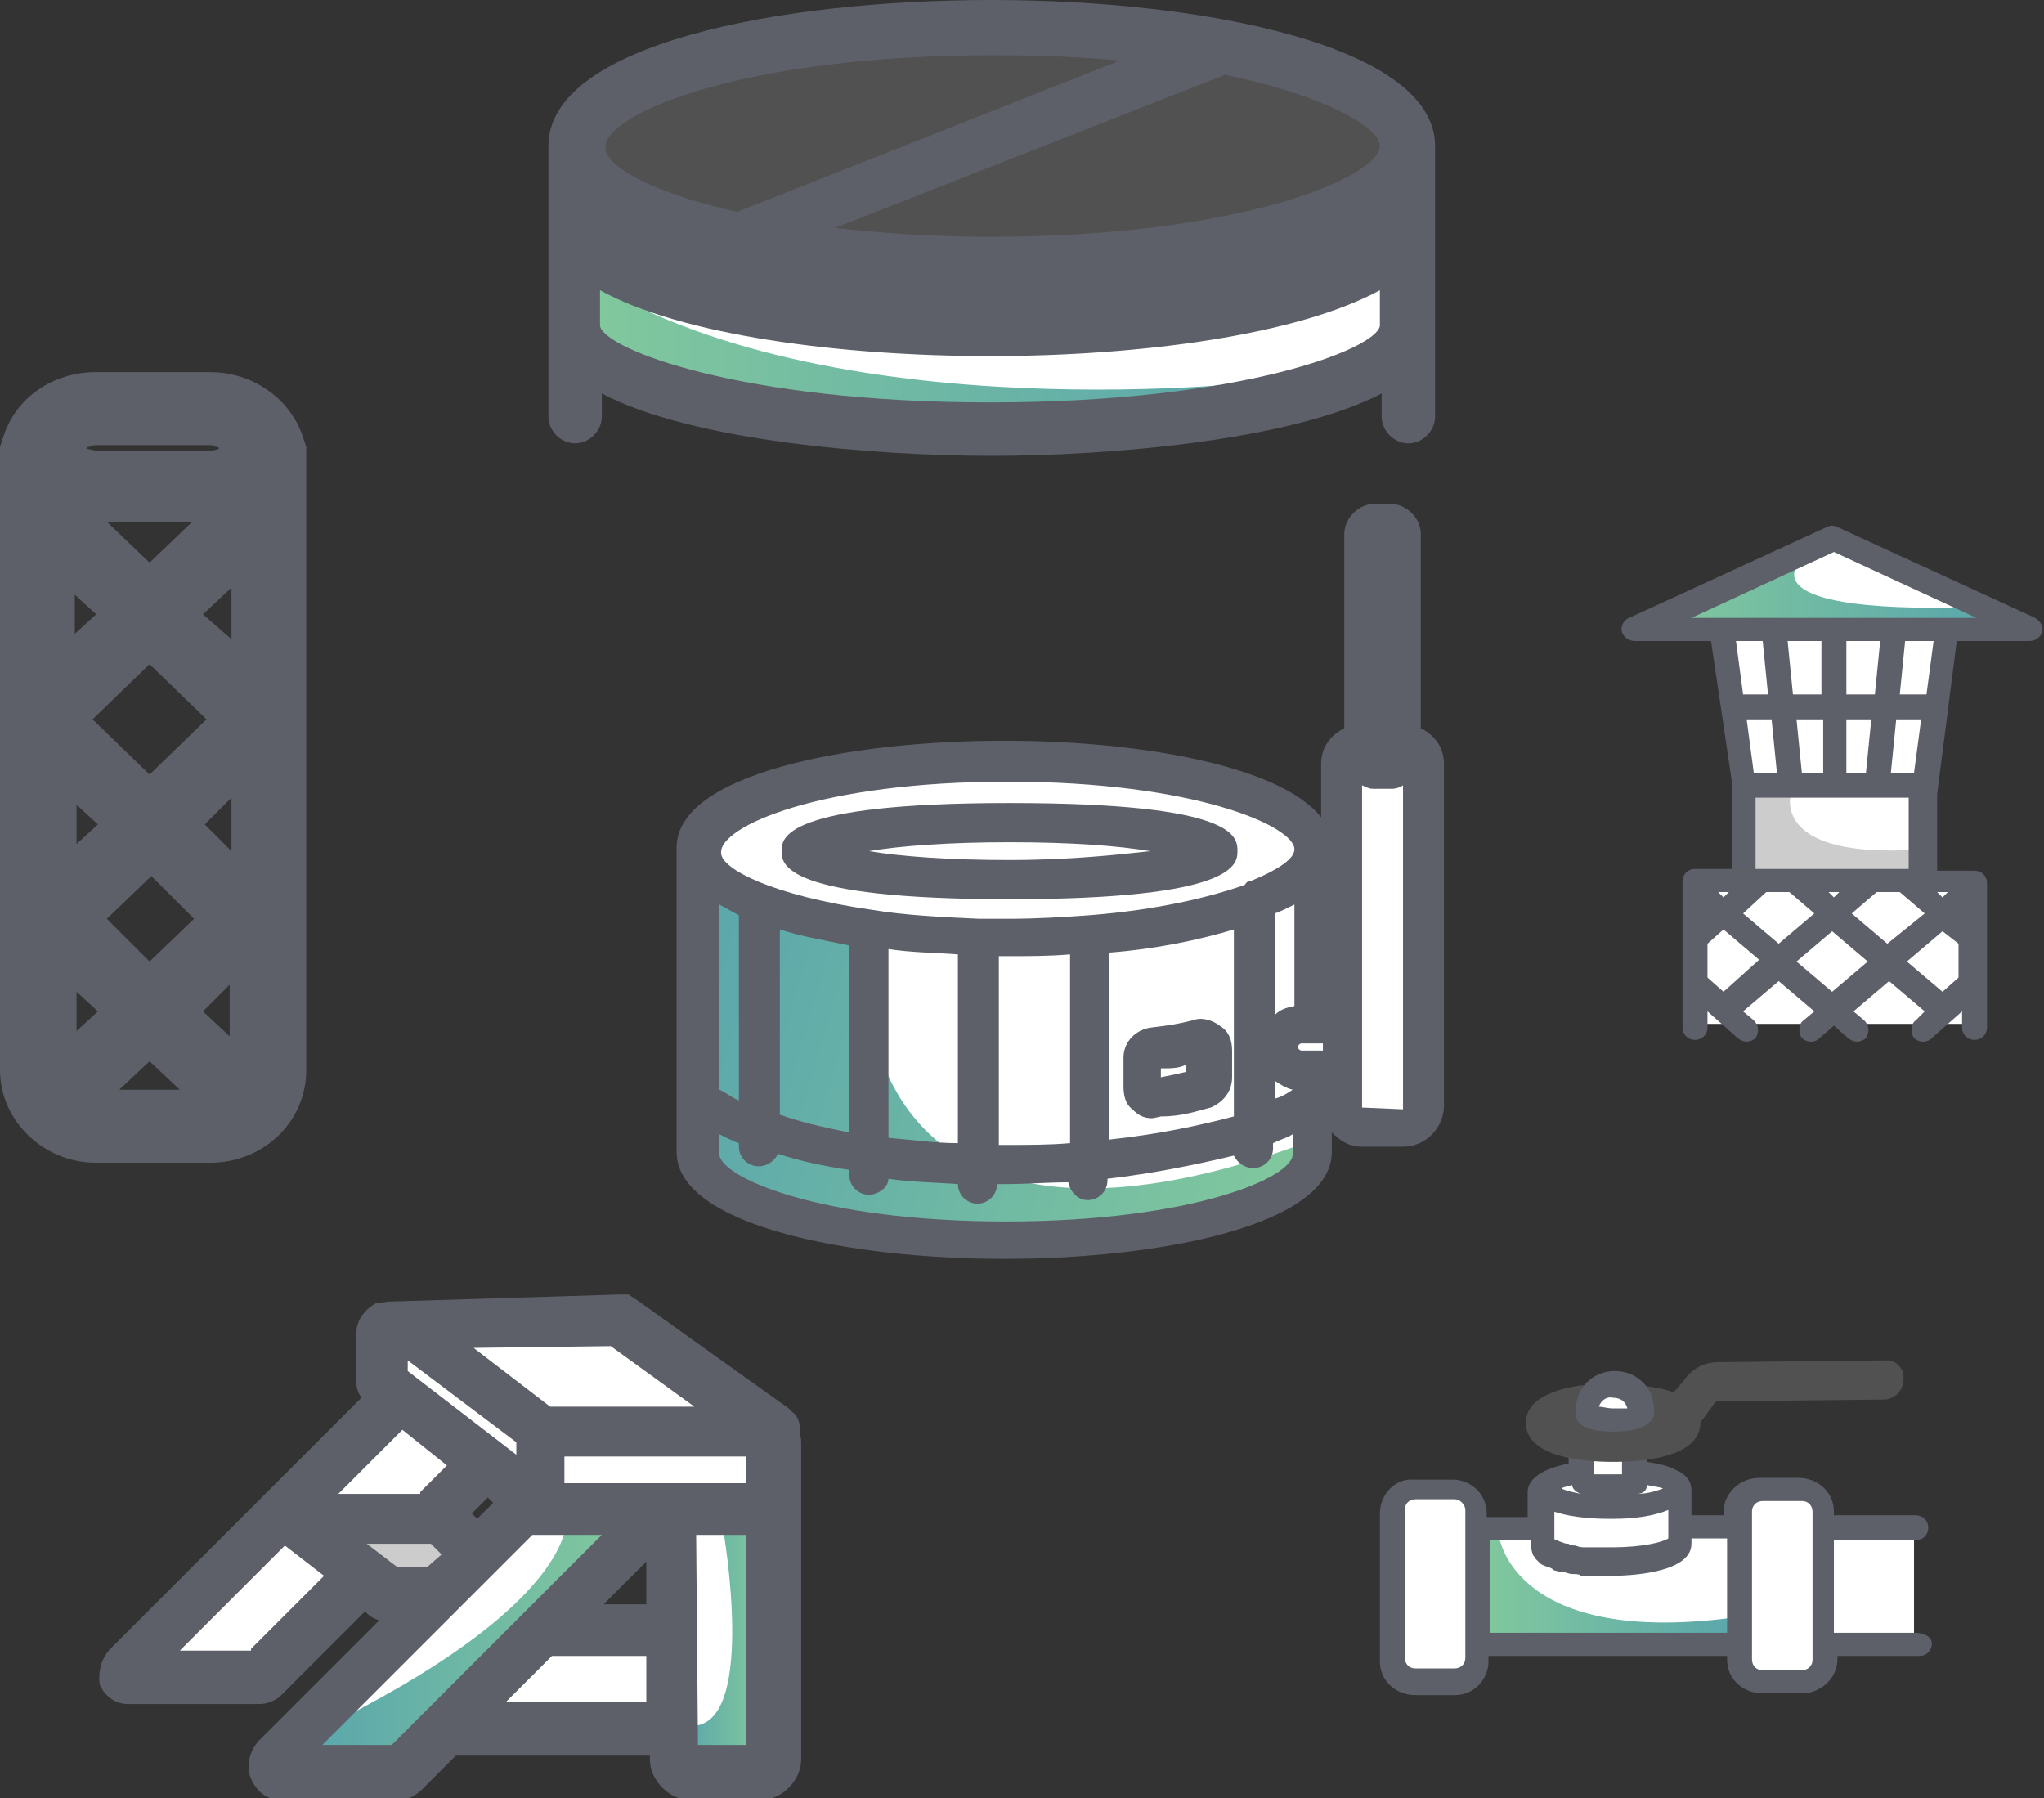 <svg xml:space="preserve" style="enable-background:new 0 0 114.8 101;" viewBox="0 0 114.8 101" y="0px" x="0px" xmlns:xlink="http://www.w3.org/1999/xlink" xmlns="http://www.w3.org/2000/svg" id="Layer_1" version="1.1">
<rect x="0" y="0" width="114.8" height="101" fill="#333333" stroke="none"/>
<style type="text/css">
	.st0{fill:#5D6069;}
	.st1{fill:#FFFFFF;}
	.st2{fill:url(#SVGID_1_);}
	.st3{fill:url(#SVGID_00000028325056778720060760000016341649604171909775_);}
	.st4{fill:url(#SVGID_00000121268453775381245170000017475986645709353090_);}
	.st5{fill:#CCCCCC;}
	.st6{fill:url(#SVGID_00000116952782837609831380000013242963556897471878_);}
	.st7{fill:#515151;}
	.st8{fill:url(#SVGID_00000118368458913685300270000015219347363503138708_);}
	.st9{fill:url(#SVGID_00000036229096596547161370000014451208985547689881_);}
</style>
<path d="M17.2,25.2l0-0.1L17,24.5c-0.7-2.1-2.8-3.6-5.2-3.6H5.4c-2.4,0-4.5,1.4-5.2,3.6L0,25.1l0,0.1
	C0,25.5,0,25.8,0,26.1v34c0,2.8,2.4,5.2,5.4,5.2h6.4c3,0,5.4-2.3,5.4-5.2v-34C17.2,25.8,17.2,25.5,17.2,25.2z M13,47.8l-1.5-1.5
	l1.5-1.5V47.8z M10.9,51.6l-2.5,2.4L6,51.6l2.5-2.4L10.9,51.6z M4.3,45.2l1.2,1.1l-1.2,1.1V45.2z M5.4,34.5l-1.2,1.1v-2.2L5.4,34.5z
	 M8.4,37.3l3.2,3.1l-3.2,3.1l-3.2-3.1L8.4,37.3z M11.4,34.5L13,33v2.9L11.4,34.5z M8.4,31.6L6,29.3h4.8L8.4,31.6z M4.3,55.7l1.2,1.1
	l-1.2,1.1V55.7z M8.4,59.6l1.7,1.6H6.7L8.4,59.6z M11.4,56.8l1.5-1.5v2.9L11.4,56.8z M11.8,25c0.1,0,0.2,0,0.3,0.1c0,0,0.1,0,0.1,0
	c0,0,0.1,0,0.1,0.1c-0.2,0.1-0.4,0.1-0.6,0.1H5.4c-0.2,0-0.4-0.1-0.6-0.1c0,0,0.1,0,0.1-0.1c0,0,0.1,0,0.1,0C5.2,25,5.3,25,5.4,25
	H11.8L11.8,25z" class="st0"></path>
<path d="M39.2,47.7v18.1c0,0,4.4,4.9,22.3,3.8c0,0,10.5-0.6,12.4-4.8l0.8-1.9l1.8,0.5l3.8-0.5l-0.4-20.1h-4.6L75,47.1
	l-3.8-2l-11.9-2.7l-13,1.1C46.2,43.5,41.8,44.2,39.2,47.7z" class="st1"></path>
<linearGradient gradientTransform="matrix(1 0 0 -1 0 102)" y2="45.066" x2="37.037" y1="34.309" x1="73.445" gradientUnits="userSpaceOnUse" id="SVGID_1_">
	<stop style="stop-color:#82C99D" offset="2.396170e-07"></stop>
	<stop style="stop-color:#5AA6AC" offset="1"></stop>
</linearGradient>
<path d="M73.8,64v0.6c0,2.7-7.8,4.9-17.3,4.9c-9.5,0-17.3-2.2-17.3-4.9V48.7c0,1.9,3.7,3,9.3,3.8
	C48.2,65.2,56.9,70.4,73.8,64z" class="st2"></path>
<path d="M56.7,50.5c12.8,0,12.8-2,12.8-2.7c0-0.8,0-2.7-12.8-2.7c-12.8,0-12.8,2-12.8,2.7
	C43.9,48.5,43.9,50.5,56.7,50.5z M56.7,47.3c3.5,0,6.1,0.2,7.9,0.5c-1.8,0.2-4.5,0.5-7.9,0.5c-3.4,0-6.1-0.2-7.9-0.5
	C50.6,47.5,53.3,47.3,56.7,47.3z" class="st0"></path>
<path d="M79.8,40.9V30.2V30c0-0.9-0.8-1.7-1.7-1.7h-0.9c-0.9,0-1.7,0.8-1.7,1.7v0.2v10.7c-0.8,0.4-1.3,1.1-1.3,2v3
	c-2.3-2.9-10.2-4.3-17.8-4.3c-8.9,0-18.4,1.9-18.4,6v17.1c0,4.1,9.6,6,18.4,6c8.8,0,18.4-1.9,18.4-6v-1.1c0.5,0.5,1,0.8,1.7,0.8h2.3
	c1.3,0,2.3-1.1,2.3-2.3V42.9C81.1,42,80.6,41.3,79.8,40.9z M62.3,64V53.5c2.6-0.2,5-0.7,7-1.3v10.5C67.4,63.2,65.1,63.7,62.3,64z
	 M56.5,64.3c-0.2,0-0.3,0-0.4,0V53.7c0.2,0,0.3,0,0.5,0c1.1,0,2.3,0,3.5-0.1v10.6C58.9,64.3,57.8,64.3,56.5,64.3z M49.9,63.9V53.3
	c1.3,0.2,2.6,0.2,3.9,0.3v10.6C52.5,64.2,51.1,64,49.9,63.9z M40.4,50.8c0.4,0.2,0.7,0.4,1.1,0.6v10.4c-0.5-0.2-0.8-0.5-1.1-0.6
	V50.8z M43.8,52.2c1.2,0.4,2.5,0.6,3.9,0.9v10.5c-1.5-0.3-2.8-0.6-3.9-1V52.2z M72.7,50.8v5.7c-0.5,0.1-0.8,0.2-1.1,0.5v-5.7
	C71.9,51.2,72.3,51,72.7,50.8z M72.9,58.8c0-0.1,0.1-0.2,0.2-0.2h1.2V59h-1.2C73,59,72.9,58.9,72.9,58.8z M71.6,60.7
	c0.3,0.2,0.6,0.4,1,0.5c-0.3,0.2-0.6,0.4-1,0.5V60.7z M56.6,43.9c10.5,0,16.1,2.5,16.1,3.8c0,0.5-0.8,1.1-2.5,1.8
	c-0.2,0-0.2,0.1-0.3,0.2c-2,0.7-4.9,1.4-8.7,1.7c-1.4,0.1-2.9,0.2-4.6,0.2c-0.5,0-1.1,0-1.6,0c-2.2-0.1-4.2-0.2-6-0.5H49
	c-5.6-0.8-8.5-2.3-8.5-3.2C40.4,46.4,46.1,43.9,56.6,43.9z M56.5,68.6c-10.5,0-16.1-2.5-16.1-3.8v-1.1c0.4,0.2,0.8,0.4,1.1,0.5v0.2
	c0,0.6,0.5,1.1,1.1,1.1c0.5,0,0.9-0.3,1.1-0.7c1.2,0.4,2.6,0.7,4,0.9V66c0,0.6,0.5,1.1,1.1,1.1c0.5,0,1.1-0.4,1.1-0.9
	c1.3,0.2,2.6,0.2,3.9,0.3c0,0.6,0.5,1.1,1.1,1.1c0.6,0,1.1-0.5,1.1-1.1c0.2,0,0.3,0,0.5,0c1.2,0,2.3-0.1,3.5-0.1
	c0.1,0.5,0.5,1,1.1,1c0.6,0,1.1-0.5,1.1-1.1v-0.1c2.6-0.3,5-0.8,7.1-1.3c0.2,0.4,0.6,0.7,1.1,0.7c0.6,0,1.1-0.5,1.1-1.1v-0.3
	c0.4-0.2,0.8-0.3,1.1-0.5v1.1C72.7,66.1,67,68.6,56.5,68.6z M76.5,62.2v-0.9v-0.1V44.1c0.2,0.1,0.4,0.2,0.6,0.2h1.1
	c0.2,0,0.5-0.1,0.6-0.2v18.2L76.5,62.2z" class="st0"></path>
<path d="M64.7,62.8c-0.5,0-0.8-0.2-1.1-0.5c-0.4-0.3-0.5-0.8-0.5-1.3v-1.6c0-0.9,0.7-1.6,1.6-1.7
	c0.9-0.1,1.5-0.2,2.3-0.4c0.5-0.2,1.1,0,1.5,0.3c0.5,0.3,0.7,0.8,0.7,1.4v1.5c0,0.8-0.5,1.4-1.2,1.7c-0.8,0.2-1.6,0.5-2.8,0.5
	C64.8,62.8,64.7,62.8,64.7,62.8z M65.2,60v0.5c0.5-0.1,1-0.2,1.4-0.3v-0.4C66.2,60,65.8,60,65.2,60z" class="st0"></path>
<path d="M14.7,94.5l-7.7-0.7l8.4-8.5l6-7v-4l13-0.5l8.7,6.2l0.4,3.7v2.2h-0.1l0.4,12.7l-6,1l-0.1-2.3l-12.2-0.2
	l-3.9,3.1l-6.4-1.1l14.5-14.3l-2.7-2c-1,1.2-2.2,2.6-2.2,2.6h-4.1l-1.1,1.5l1,1.3L14.7,94.5z M37.4,91.3l-0.3-6h-0.6l-6,6.7
	L37.4,91.3z" class="st1"></path>
<linearGradient gradientTransform="matrix(1 0 0 -1 0 102)" y2="9.547" x2="17.238" y1="9.547" x1="35.218" gradientUnits="userSpaceOnUse" id="SVGID_00000074399895121718510350000000045692402976881852_">
	<stop style="stop-color:#82C99D" offset="2.396170e-07"></stop>
	<stop style="stop-color:#5AA6AC" offset="1"></stop>
</linearGradient>
<path d="M31.8,85.3c0,0,0.7,4.8-14.2,12l-0.4,2.4
	l5.2-0.7l12.8-13.6L31.8,85.3z" style="fill:url(#SVGID_00000074399895121718510350000000045692402976881852_);"></path>
<linearGradient gradientTransform="matrix(1 0 0 -1 0 102)" y2="9.451" x2="38.423" y1="9.451" x1="42.775" gradientUnits="userSpaceOnUse" id="SVGID_00000119092706457782489010000016933388864453817272_">
	<stop style="stop-color:#82C99D" offset="2.396170e-07"></stop>
	<stop style="stop-color:#5AA6AC" offset="1"></stop>
</linearGradient>
<path d="M40.6,85.8c0,0,2.1,11.8-2.1,11.1l0.4,2.4
	l3.9-1l-0.3-12.7L40.6,85.8L40.6,85.8z" style="fill:url(#SVGID_00000119092706457782489010000016933388864453817272_);"></path>
<path d="M19.3,85.8h5.5l1.2,2.1l-2.8,1.5l-1.4-1L19.3,85.8z" class="st5"></path>
<path d="M6.2,92.6l14.1-14.1c-0.2-0.3-0.3-0.6-0.3-1V75c0-0.8,0.4-1.4,1.1-1.8l0.7-0.1l13-0.4h0.5l0.6,0.4l8.4,6
	l0.2,0.2c0.3,0.2,0.5,0.7,0.4,1.2c0.1,0.2,0.1,0.4,0.1,0.7v2.2v2.9v12.5c0,1.2-1.1,2.3-2.3,2.3h-3.9c-1.2,0-2.3-1.1-2.3-2.3v-0.2
	H25.9c-0.1,0-0.2,0-0.3,0l-1.9,1.9c-0.4,0.4-0.9,0.6-1.3,0.6h-6.6c-0.8,0-1.4-0.5-1.7-1.2c-0.3-0.7-0.1-1.5,0.4-2.1l6.8-6.8
	c-0.3-0.1-0.5-0.2-0.7-0.4l-0.1-0.1l-4.7,4.7c-0.3,0.3-0.8,0.5-1.2,0.5H7.2c-0.7,0-1.3-0.4-1.6-1.1C5.5,93.9,5.7,93.1,6.2,92.6z
	 M23.6,83.8l1.5-1.5l-2.5-2l-3.6,3.6H23.6z M22.9,77l6.1,4.7V81l-6.1-4.6V77z M27.7,84.4l-0.3-0.3L26.5,85l0.3,0.3L27.7,84.4z
	 M34.3,75.6l-7.7,0.1l4.3,3.3H39L34.3,75.6z M41.9,81.8H31.7v1.5h4.5h1h4.7V81.8z M39.2,98h2.7V86.2h-2.8L39.2,98L39.2,98z
	 M36.3,87.7l-2.4,2.4h2.4V87.7z M36.3,95.6V93h-5.3l-2.6,2.6H36.3z M22,98l11.8-11.8h-3.9l-2.1,2.1l-2.2,2.2L18.1,98H22z M24.8,87.3
	l-0.6-0.6h-3.6l1.7,1.3c0.4,0,1.1,0,1.7,0L24.8,87.3z M14.1,92.6l4.1-4.1L16,86.8l-5.9,5.9H14.1z" class="st0"></path>
<path d="M33.1,14.8v5.8c0,0,16.2,3.1,16.7,3.3c0.5,0.2,18.8-0.5,18.8-0.5l10.9-3.5l-1-5.6L33.1,14.8z" class="st1"></path>
<linearGradient gradientTransform="matrix(1 0 0 -1 0 102)" y2="82.636" x2="71.891" y1="82.636" x1="32.404" gradientUnits="userSpaceOnUse" id="SVGID_00000043441012658241844010000000284662318951745460_">
	<stop style="stop-color:#82C99D" offset="2.396170e-07"></stop>
	<stop style="stop-color:#5AA6AC" offset="1"></stop>
</linearGradient>
<path d="M32.4,15.3v2.9c0,0,13.1,9.2,39.5,3.1
	C71.9,21.4,46.3,24.5,32.4,15.3z" style="fill:url(#SVGID_00000043441012658241844010000000284662318951745460_);"></path>
<path d="M55.8,14.8c12.9,0,23.4-3,23.4-6.6S68.7,1.5,55.8,1.5s-23.4,3-23.4,6.6S42.9,14.8,55.8,14.8z" class="st7"></path>
<path d="M80.6,8.2C80.6,2.6,67.7,0,55.7,0c-12,0-24.9,2.5-24.9,8.2v7.7v2.5v5c0,0.8,0.7,1.5,1.5,1.5
	c0.8,0,1.5-0.7,1.5-1.5v-1.3c5.1,2.7,15.5,3.5,21.9,3.5c6.3,0,16.7-0.8,21.9-3.5v1.3c0,0.8,0.7,1.5,1.5,1.5c0.8,0,1.5-0.7,1.5-1.5
	v-7.6v-2V8.7C80.6,8.5,80.6,8.4,80.6,8.2z M77.5,8.2c0,1.7-7.7,5.1-21.9,5.1c-3.2,0-6-0.2-8.7-0.5l21.9-8.6
	C74.6,5.4,77.5,7.2,77.5,8.2z M55.8,3.1c2.6,0,4.9,0.1,7.1,0.3l-21.5,8.5C36.5,10.8,34,9.3,34,8.3C33.9,6.4,41.7,3.1,55.8,3.1z
	 M77.5,18.3c-0.2,1.3-7.8,4.3-21.9,4.3c-14,0-21.7-3-21.9-4.3v-2c4.5,2.5,13.4,3.7,21.9,3.7c8.5,0,17.3-1.2,21.9-3.7V18.3z" class="st0"></path>
<path d="M95.2,57.5h15.4v-8.1h-2.8v-4.9l1.6-9l4.1-0.5l-10.6-4.9L92,35l4.8,0.3l1.1,8.9v5.2L95,49.5L95.2,57.5z" class="st1"></path>
<linearGradient gradientTransform="matrix(1 0 0 -1 0 102)" y2="68.845" x2="111.728" y1="68.845" x1="93.139" gradientUnits="userSpaceOnUse" id="SVGID_00000153686249314301280850000013339523636878906771_">
	<stop style="stop-color:#82C99D" offset="2.396170e-07"></stop>
	<stop style="stop-color:#5AA6AC" offset="1"></stop>
</linearGradient>
<path d="M101.4,31.2c0,0-4.3,3.3,9.5,2.9l0.9,0.9
	H93.1L101.4,31.2z" style="fill:url(#SVGID_00000153686249314301280850000013339523636878906771_);"></path>
<path d="M100.6,44.5c0,0-1.3,3.8,7.3,3.2v1.5h-9.6v-4.7H100.6z" class="st5"></path>
<path d="M109.9,36h4.1c0.3,0,0.6-0.2,0.7-0.5c0.1-0.3-0.1-0.6-0.4-0.8l-11.1-5.1c-0.2-0.1-0.4-0.1-0.6,0l-11.1,5.1
	c-0.3,0.1-0.5,0.5-0.4,0.8c0.1,0.3,0.4,0.5,0.7,0.5h4.3l1.2,8.1v4.7h-2.1c-0.4,0-0.7,0.3-0.7,0.7v8.2c0,0.4,0.3,0.7,0.7,0.7
	c0.4,0,0.7-0.3,0.7-0.7v-0.9l1.7,1.5c0.1,0.1,0.3,0.2,0.5,0.2s0.4-0.1,0.5-0.2c0.2-0.3,0.2-0.7-0.1-1l-0.6-0.5l2-1.7l2,1.7l-0.6,0.5
	c-0.3,0.2-0.3,0.7-0.1,1c0.1,0.1,0.3,0.2,0.5,0.2c0.1,0,0.3,0,0.5-0.2l0.8-0.7l0.8,0.7c0.1,0.1,0.3,0.2,0.5,0.2s0.4-0.1,0.5-0.2
	c0.2-0.3,0.2-0.7-0.1-1l-0.6-0.5l2-1.7l2,1.7l-0.5,0.5c-0.3,0.2-0.3,0.7-0.1,1c0.1,0.1,0.3,0.2,0.5,0.2c0.1,0,0.3,0,0.5-0.2l1.7-1.5
	v0.9c0,0.4,0.3,0.7,0.7,0.7c0.4,0,0.7-0.3,0.7-0.7v-8.1c0-0.4-0.3-0.7-0.7-0.7h-2.1v-4.3L109.9,36z M107.5,43.4h-1.3l0.3-3h1.4
	L107.5,43.4z M104.8,43.4l-1.1,0v-3h1.4L104.8,43.4z M98.1,40.4h1.4l0.3,3h-1.3L98.1,40.4z M101.2,43.4l-0.3-3h1.5v3H101.2z
	 M103.7,39v-3h1.9l-0.3,3H103.7z M102.3,39h-1.6l-0.3-3h1.9V39z M99,36l0.3,3h-1.4l-0.4-3H99z M109.1,50.4l-0.3-0.3h0.6L109.1,50.4z
	 M96.5,50.1h0.6l-0.3,0.3L96.5,50.1z M99.2,50.1h1.3l1.4,1.2L99.9,53l-2-1.7L99.2,50.1z M102.7,50.1h0.6l-0.3,0.3L102.7,50.1z
	 M105.4,50.1h1.3l1.4,1.2L106,53l-2-1.7L105.4,50.1z M96.8,55.7l-0.9-0.8V53l0.9-0.8l2,1.7L96.8,55.7z M102.9,55.7l-2-1.7l2-1.7
	l2,1.7L102.9,55.7z M109.1,55.7l-2-1.7l2-1.7L110,53v1.9L109.1,55.7z M98.6,48.8v-4h8.6v4H98.6z M108.2,39h-1.5l0.3-3h1.6L108.2,39z
	 M109.3,34.7H96.7H95l8-3.7l8,3.7H109.3z" class="st0"></path>
<path d="M102.6,85.8l-0.5-1.5L98.4,84l-0.8,2.2h-3l-0.3-2.5L92.1,83v-1.5l-3-0.5l-0.3,1.7L86.7,84v1.9h-3.3l-1-1.7
	l-1.9-0.5l-2.1,0.9L78,93.5l0.5,1.1l2.4,0.1l2-0.5v-1.4l14.5,0.1l0.2,1.2l0.7,0.7l3.7-0.3l0.3-1.7h5.2v-6.9H102.6z" class="st1"></path>
<path d="M92,79.7l-0.5-1.4h-1.4l-0.9,1.2l1.1,0.7L92,79.7z" class="st1"></path>
<linearGradient gradientTransform="matrix(1 0 0 -1 0 102)" y2="12.888" x2="97.689" y1="12.888" x1="83.016" gradientUnits="userSpaceOnUse" id="SVGID_00000006705328912877374710000016437520386183933585_">
	<stop style="stop-color:#82C99D" offset="2.396170e-07"></stop>
	<stop style="stop-color:#5AA6AC" offset="1"></stop>
</linearGradient>
<path d="M84.2,86.3c0,0,0.8,6.3,13.5,4.5l-0.4,1.5
	h-13L83,91.1v-5.2L84.2,86.3z" style="fill:url(#SVGID_00000006705328912877374710000016437520386183933585_);"></path>
<path d="M107.6,91.7h-4.6v-5.2h4.6c0.4,0,0.7-0.3,0.7-0.7c0-0.4-0.3-0.7-0.7-0.7h-4.6v-0.2c0-1.1-0.9-1.9-2-1.9h-2.2
	c-1.1,0-2,0.9-2,1.9v0.2H95v-1.4c0-0.5-0.3-0.9-0.8-1.1c-0.5-0.3-1.1-0.4-1.7-0.5v-0.8h-1.4v1.5c-0.2,0-0.5,0-0.8,0
	c-0.3,0-0.6,0-0.8,0v-1.5h-1.4v0.9c-1.1,0.2-2.3,0.7-2.3,1.6v1.4h-2.3v-0.2c0-1.1-0.9-1.9-1.9-1.9h-2.2c-1-0.1-1.9,0.8-1.9,1.9v8.3
	c0,1.1,0.9,1.9,2,1.9h2.2c1.1,0,1.9-0.9,1.9-1.9V93H97v0.2c0,1.1,0.9,1.9,2,1.9h2.2c1.1,0,2-0.9,2-1.9V93h4.6c0.4,0,0.7-0.3,0.7-0.7
	S108,91.7,107.6,91.7z M82.3,85.8v7.3c0,0.4-0.3,0.6-0.6,0.6h-2.2c-0.4,0-0.6-0.3-0.6-0.6v-8.3c0-0.4,0.3-0.6,0.6-0.6h2.2
	c0.3,0,0.6,0.3,0.6,0.6V85.8z M92.5,83.4c0.4,0.1,0.7,0.1,0.9,0.2c-0.3,0.1-0.8,0.3-1.5,0.3C92.3,83.9,92.5,83.7,92.5,83.4z
	 M88.3,83.4c0,0.2,0.2,0.4,0.5,0.5c-0.5-0.1-0.9-0.2-1.1-0.3C87.8,83.5,88,83.5,88.3,83.4z M87.3,84.9c1.2,0.4,2.7,0.4,3.2,0.4
	s2,0,3.2-0.5v1.6c-0.3,0.2-1.4,0.5-3.2,0.5c-0.2,0-0.3,0-0.5,0c-0.2,0-0.4,0-0.5,0c-0.2,0-0.4,0-0.5,0c-0.1,0-0.3,0-0.5-0.1
	c-0.1,0-0.3,0-0.4-0.1c-0.1,0-0.2,0-0.4-0.1c-0.1,0-0.2-0.1-0.3-0.1c0,0-0.1,0-0.1-0.1V84.9z M97,91.7H83.7v-5.2H86v0.3
	c0,0.1,0,0.3,0.1,0.5c0,0.1,0.1,0.1,0.1,0.2c0.1,0.1,0.2,0.2,0.3,0.3c0.1,0.1,0.2,0.1,0.4,0.2c0.1,0,0.3,0.1,0.4,0.2
	c0.1,0,0.3,0.1,0.5,0.1c0.2,0,0.3,0.1,0.5,0.1c0.2,0,0.4,0,0.5,0.1c0.2,0,0.4,0,0.6,0c0.2,0,0.4,0,0.6,0c0.2,0,0.4,0,0.5,0
	c0.8,0,4.5-0.1,4.5-1.8v-0.3H97V91.7z M101.8,85.8v7.4c0,0.4-0.3,0.6-0.6,0.6H99c-0.4,0-0.6-0.3-0.6-0.6v-0.8v-7.5
	c0-0.4,0.3-0.6,0.6-0.6h2.2c0.4,0,0.6,0.3,0.6,0.6V85.8z" class="st0"></path>
<path d="M106,76.4C105.9,76.4,105.9,76.4,106,76.4l-9.5,0.1c-0.8,0-1.5,0.4-1.9,1L94,78.2c-0.5-0.2-1.1-0.3-2-0.4
	l-0.2,2c-0.4,0-0.7,0-1.2,0c-0.4,0-0.8,0-1.1,0l-0.2-2l-0.5,0c-2,0.3-3.1,1-3.1,2.1c0,2,3.4,2.2,4.9,2.2s4.9-0.2,4.9-2.2l0.8-1.1
	c0,0,0.1-0.1,0.1-0.1l9.4-0.1c0.6,0,1.1-0.5,1.1-1.1C107,76.9,106.5,76.4,106,76.4z" class="st7"></path>
<path d="M90.6,80.4c-0.8,0-2-0.1-2.1-0.9v-0.3c0-1.2,0.9-2.2,2.2-2.2c1.2,0,2.2,0.9,2.2,2.2v0.3
	C92.6,80.3,91.4,80.4,90.6,80.4z M89.8,79c0.2,0,0.5,0.1,0.8,0.1c0.3,0,0.6,0,0.8,0c-0.1-0.4-0.4-0.6-0.8-0.6
	C90.2,78.4,89.9,78.7,89.8,79z" class="st0"></path>
</svg>
